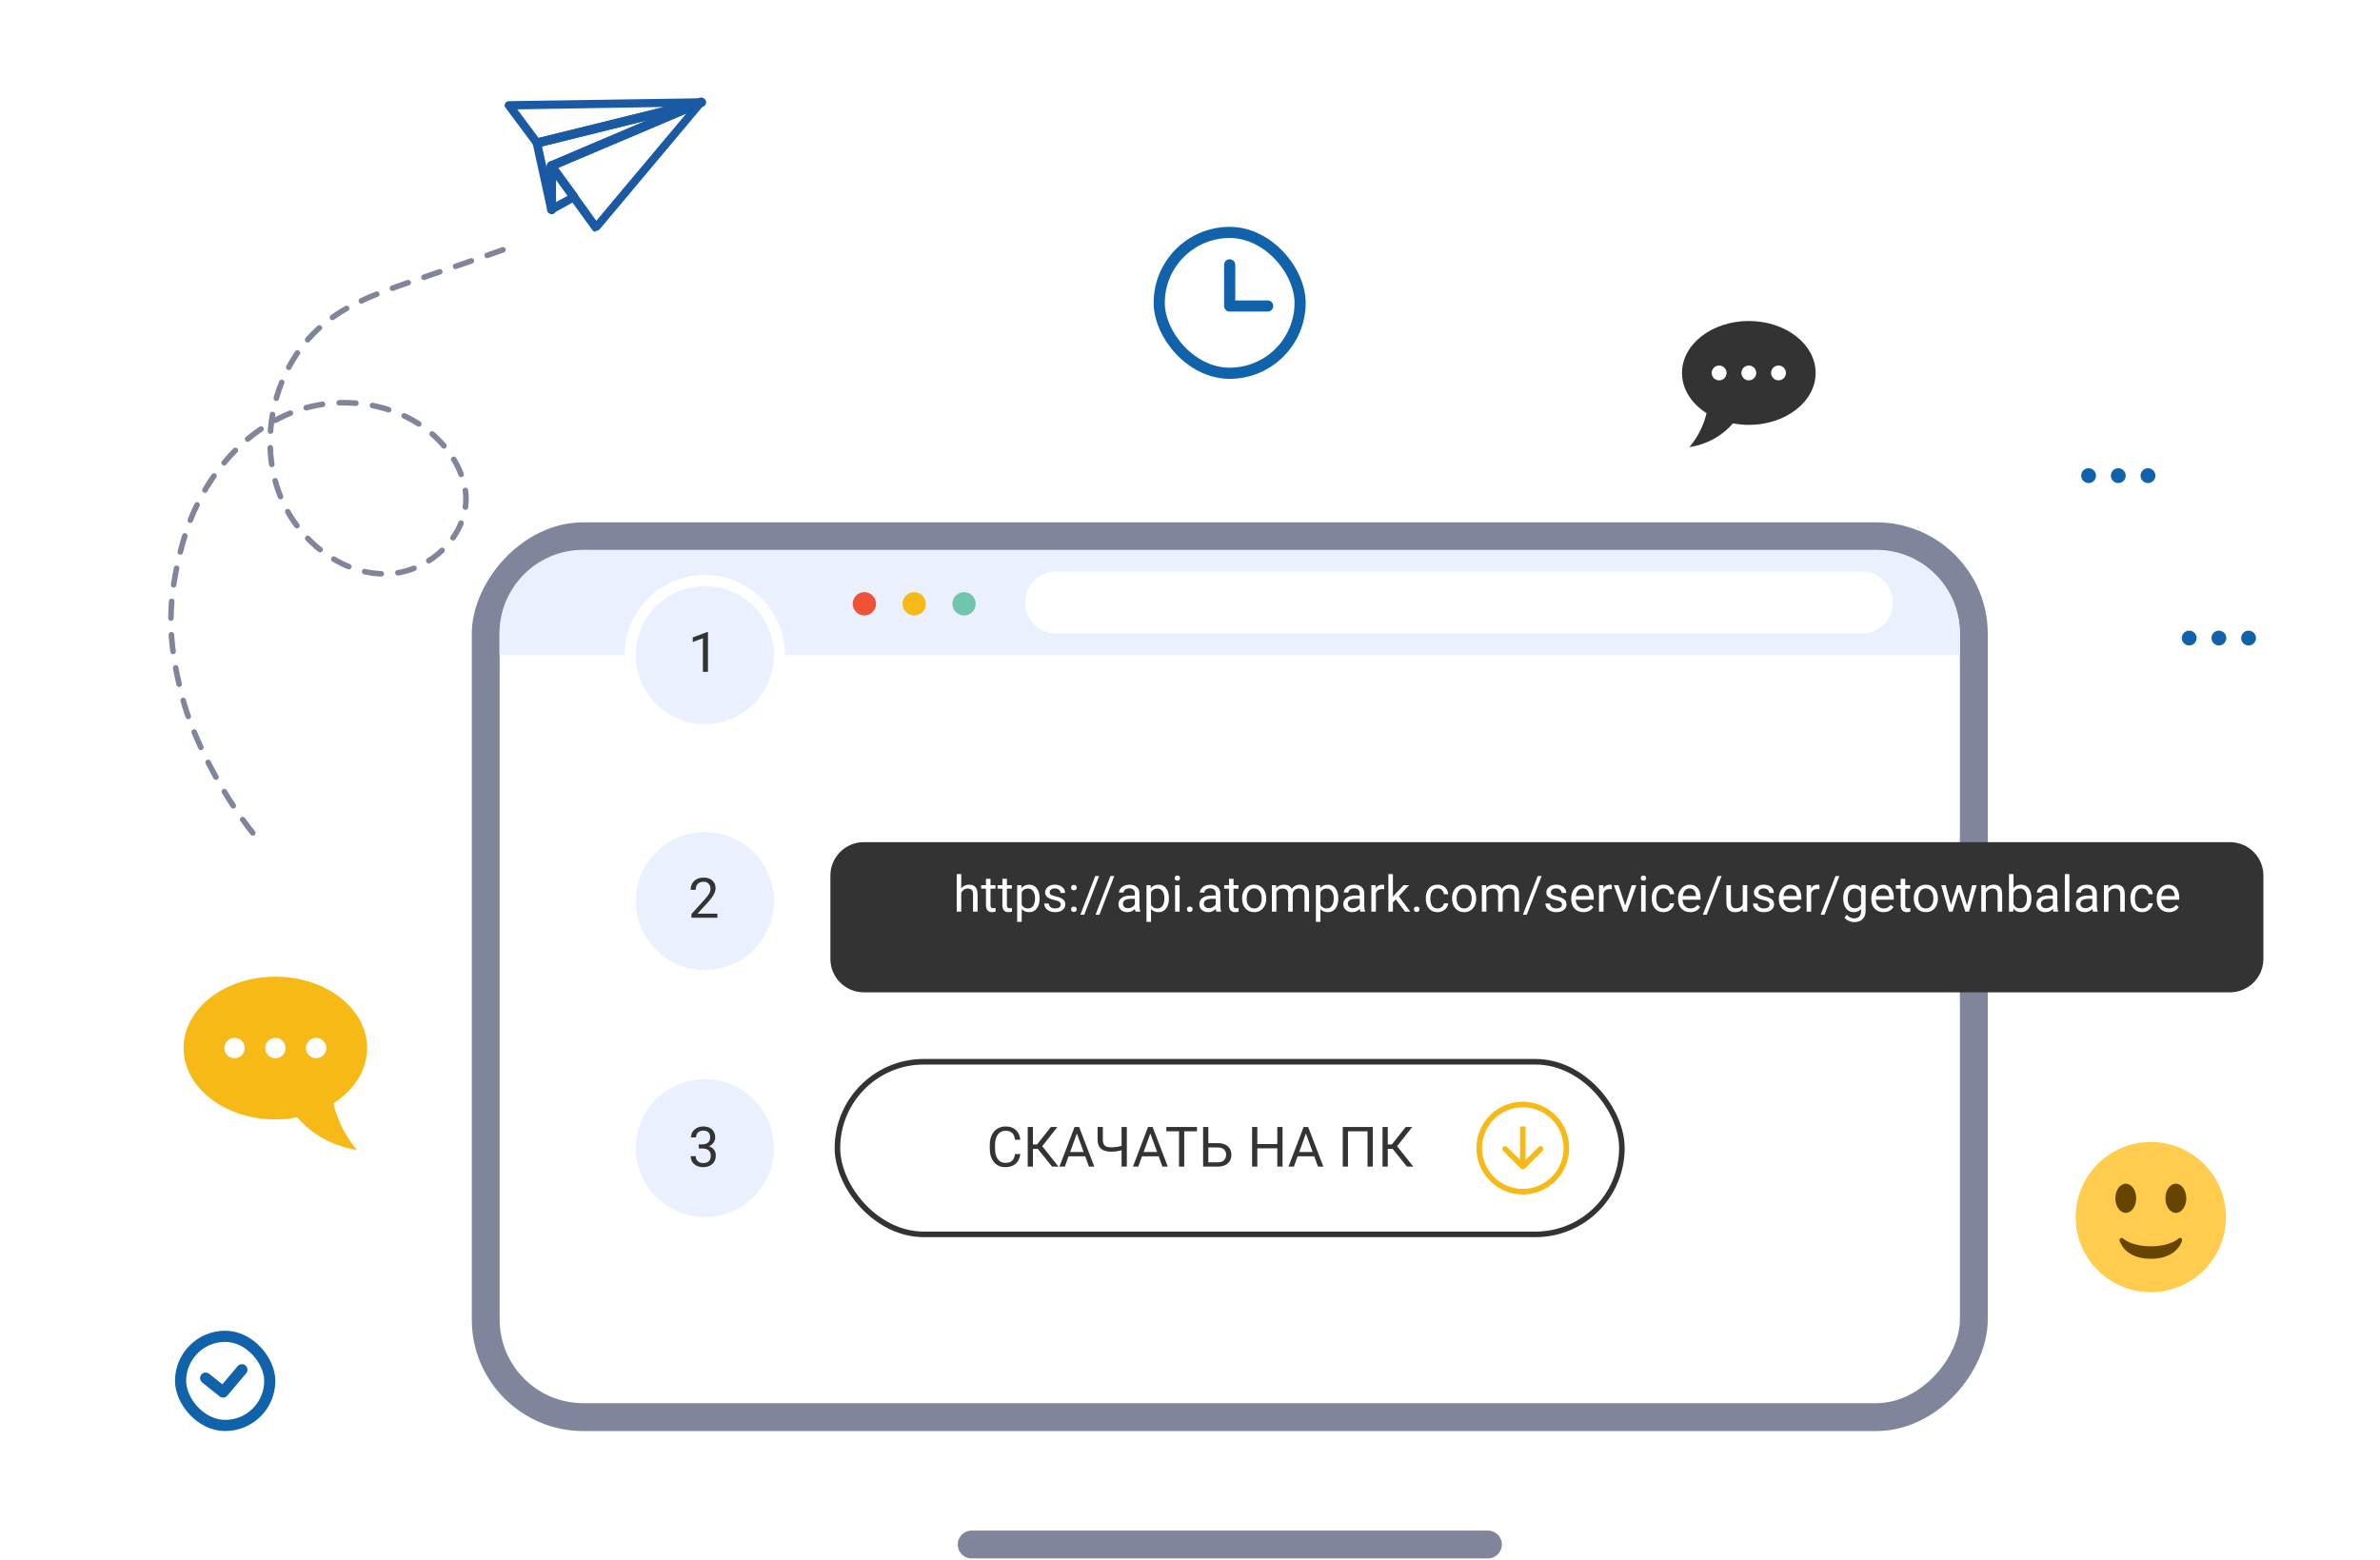 <svg width="427" height="280" viewBox="0 0 427 280" fill="none" xmlns="http://www.w3.org/2000/svg">
<rect x="32.399" y="239.799" width="16" height="16" rx="8" stroke="#1062AA" stroke-width="2"/>
<path d="M36.899 247.299L40.024 249.799L43.399 245.799" stroke="#1062AA" stroke-width="2" stroke-linecap="round" stroke-linejoin="round"/>
<rect x="-2.5" y="2.5" width="266.984" height="158.066" rx="17.5" transform="matrix(-1 0 0 1 351.628 93.733)" fill="white" stroke="#81859C" stroke-width="5"/>
<path d="M174.326 277.16H266.948" stroke="#81859C" stroke-width="5" stroke-linecap="round" stroke-linejoin="round"/>
<g filter="url(#filter0_d)">
<path d="M152.983 153.123C152.983 149.81 155.67 147.123 158.983 147.123H404.08C407.394 147.123 410.08 149.81 410.08 153.123V168.073C410.08 171.387 407.394 174.073 404.08 174.073H158.983C155.67 174.073 152.983 171.387 152.983 168.073V153.123Z" fill="#333333"/>
</g>
<path d="M172.46 159.419C172.821 158.977 173.29 158.755 173.867 158.755C174.872 158.755 175.378 159.322 175.387 160.456V163.598H174.574V160.452C174.571 160.109 174.492 159.855 174.337 159.691C174.185 159.527 173.946 159.445 173.621 159.445C173.357 159.445 173.125 159.516 172.926 159.656C172.727 159.797 172.572 159.981 172.46 160.21V163.598H171.647V156.848H172.46V159.419ZM177.708 157.692V158.843H178.595V159.472H177.708V162.42C177.708 162.611 177.747 162.754 177.826 162.851C177.905 162.945 178.04 162.992 178.23 162.992C178.324 162.992 178.453 162.974 178.617 162.939V163.598C178.403 163.657 178.195 163.686 177.993 163.686C177.63 163.686 177.356 163.576 177.171 163.356C176.987 163.137 176.895 162.825 176.895 162.42V159.472H176.029V158.843H176.895V157.692H177.708ZM180.652 157.692V158.843H181.54V159.472H180.652V162.42C180.652 162.611 180.691 162.754 180.771 162.851C180.85 162.945 180.984 162.992 181.175 162.992C181.269 162.992 181.397 162.974 181.562 162.939V163.598C181.348 163.657 181.14 163.686 180.938 163.686C180.574 163.686 180.3 163.576 180.116 163.356C179.931 163.137 179.839 162.825 179.839 162.42V159.472H178.973V158.843H179.839V157.692H180.652ZM186.51 161.273C186.51 161.997 186.344 162.58 186.013 163.022C185.682 163.465 185.234 163.686 184.668 163.686C184.091 163.686 183.637 163.503 183.306 163.137V165.426H182.493V158.843H183.236L183.275 159.371C183.606 158.96 184.066 158.755 184.655 158.755C185.227 158.755 185.678 158.971 186.009 159.401C186.343 159.832 186.51 160.431 186.51 161.199V161.273ZM185.697 161.181C185.697 160.645 185.583 160.222 185.354 159.911C185.125 159.601 184.812 159.445 184.414 159.445C183.921 159.445 183.552 159.664 183.306 160.1V162.372C183.549 162.806 183.921 163.022 184.422 163.022C184.812 163.022 185.121 162.869 185.35 162.561C185.581 162.25 185.697 161.791 185.697 161.181ZM190.315 162.337C190.315 162.117 190.232 161.947 190.065 161.827C189.901 161.704 189.612 161.599 189.199 161.511C188.789 161.423 188.462 161.317 188.219 161.194C187.979 161.071 187.8 160.925 187.683 160.755C187.569 160.585 187.512 160.383 187.512 160.148C187.512 159.759 187.676 159.429 188.004 159.16C188.335 158.89 188.757 158.755 189.27 158.755C189.809 158.755 190.245 158.895 190.579 159.173C190.916 159.451 191.084 159.807 191.084 160.241H190.267C190.267 160.018 190.172 159.826 189.981 159.665C189.794 159.504 189.557 159.423 189.27 159.423C188.974 159.423 188.742 159.488 188.575 159.617C188.408 159.746 188.325 159.914 188.325 160.122C188.325 160.318 188.402 160.466 188.558 160.566C188.713 160.666 188.993 160.761 189.397 160.852C189.804 160.942 190.134 161.051 190.386 161.177C190.638 161.303 190.824 161.455 190.944 161.634C191.067 161.81 191.128 162.025 191.128 162.28C191.128 162.705 190.958 163.046 190.619 163.304C190.279 163.559 189.838 163.686 189.296 163.686C188.915 163.686 188.578 163.619 188.285 163.484C187.992 163.349 187.762 163.162 187.595 162.921C187.431 162.678 187.349 162.416 187.349 162.135H188.162C188.177 162.407 188.285 162.624 188.487 162.785C188.692 162.943 188.962 163.022 189.296 163.022C189.604 163.022 189.85 162.961 190.034 162.838C190.222 162.712 190.315 162.545 190.315 162.337ZM192.161 163.172C192.161 163.031 192.202 162.914 192.284 162.82C192.369 162.727 192.495 162.68 192.662 162.68C192.829 162.68 192.955 162.727 193.04 162.82C193.128 162.914 193.172 163.031 193.172 163.172C193.172 163.307 193.128 163.419 193.04 163.51C192.955 163.601 192.829 163.646 192.662 163.646C192.495 163.646 192.369 163.601 192.284 163.51C192.202 163.419 192.161 163.307 192.161 163.172ZM192.166 159.292C192.166 159.151 192.207 159.034 192.289 158.94C192.374 158.846 192.5 158.799 192.667 158.799C192.833 158.799 192.959 158.846 193.044 158.94C193.132 159.034 193.176 159.151 193.176 159.292C193.176 159.426 193.132 159.539 193.044 159.63C192.959 159.721 192.833 159.766 192.667 159.766C192.5 159.766 192.374 159.721 192.289 159.63C192.207 159.539 192.166 159.426 192.166 159.292ZM194.53 164.147H193.831L196.503 157.2H197.197L194.53 164.147ZM197.254 164.147H196.556L199.228 157.2H199.922L197.254 164.147ZM203.736 163.598C203.689 163.504 203.651 163.337 203.622 163.097C203.244 163.49 202.793 163.686 202.269 163.686C201.8 163.686 201.415 163.554 201.113 163.291C200.814 163.024 200.665 162.687 200.665 162.28C200.665 161.785 200.852 161.401 201.227 161.128C201.605 160.853 202.135 160.715 202.818 160.715H203.609V160.342C203.609 160.058 203.524 159.832 203.354 159.665C203.184 159.495 202.934 159.41 202.603 159.41C202.312 159.41 202.069 159.483 201.873 159.63C201.677 159.776 201.579 159.954 201.579 160.162H200.761C200.761 159.924 200.845 159.696 201.012 159.476C201.182 159.253 201.41 159.078 201.697 158.949C201.987 158.82 202.305 158.755 202.651 158.755C203.199 158.755 203.628 158.893 203.938 159.168C204.249 159.441 204.41 159.817 204.422 160.298V162.486C204.422 162.923 204.478 163.27 204.589 163.528V163.598H203.736ZM202.387 162.979C202.642 162.979 202.884 162.913 203.112 162.781C203.341 162.649 203.506 162.478 203.609 162.267V161.291H202.972C201.976 161.291 201.478 161.583 201.478 162.166C201.478 162.42 201.562 162.62 201.732 162.763C201.902 162.907 202.121 162.979 202.387 162.979ZM209.713 161.273C209.713 161.997 209.547 162.58 209.216 163.022C208.885 163.465 208.437 163.686 207.872 163.686C207.294 163.686 206.84 163.503 206.509 163.137V165.426H205.696V158.843H206.439L206.479 159.371C206.81 158.96 207.27 158.755 207.858 158.755C208.43 158.755 208.881 158.971 209.212 159.401C209.546 159.832 209.713 160.431 209.713 161.199V161.273ZM208.9 161.181C208.9 160.645 208.786 160.222 208.557 159.911C208.329 159.601 208.015 159.445 207.617 159.445C207.125 159.445 206.755 159.664 206.509 160.1V162.372C206.752 162.806 207.125 163.022 207.625 163.022C208.015 163.022 208.324 162.869 208.553 162.561C208.784 162.25 208.9 161.791 208.9 161.181ZM211.633 163.598H210.82V158.843H211.633V163.598ZM210.754 157.582C210.754 157.45 210.794 157.339 210.873 157.248C210.955 157.157 211.075 157.112 211.233 157.112C211.392 157.112 211.512 157.157 211.594 157.248C211.676 157.339 211.717 157.45 211.717 157.582C211.717 157.714 211.676 157.824 211.594 157.912C211.512 158 211.392 158.043 211.233 158.043C211.075 158.043 210.955 158 210.873 157.912C210.794 157.824 210.754 157.714 210.754 157.582ZM212.956 163.172C212.956 163.031 212.997 162.914 213.079 162.82C213.164 162.727 213.29 162.68 213.457 162.68C213.624 162.68 213.75 162.727 213.835 162.82C213.923 162.914 213.967 163.031 213.967 163.172C213.967 163.307 213.923 163.419 213.835 163.51C213.75 163.601 213.624 163.646 213.457 163.646C213.29 163.646 213.164 163.601 213.079 163.51C212.997 163.419 212.956 163.307 212.956 163.172ZM218.247 163.598C218.2 163.504 218.162 163.337 218.133 163.097C217.755 163.49 217.304 163.686 216.779 163.686C216.311 163.686 215.925 163.554 215.624 163.291C215.325 163.024 215.175 162.687 215.175 162.28C215.175 161.785 215.363 161.401 215.738 161.128C216.116 160.853 216.646 160.715 217.329 160.715H218.12V160.342C218.12 160.058 218.035 159.832 217.865 159.665C217.695 159.495 217.444 159.41 217.113 159.41C216.823 159.41 216.58 159.483 216.384 159.63C216.188 159.776 216.089 159.954 216.089 160.162H215.272C215.272 159.924 215.355 159.696 215.522 159.476C215.692 159.253 215.921 159.078 216.208 158.949C216.498 158.82 216.816 158.755 217.162 158.755C217.709 158.755 218.139 158.893 218.449 159.168C218.76 159.441 218.921 159.817 218.933 160.298V162.486C218.933 162.923 218.988 163.27 219.1 163.528V163.598H218.247ZM216.898 162.979C217.153 162.979 217.395 162.913 217.623 162.781C217.852 162.649 218.017 162.478 218.12 162.267V161.291H217.482C216.486 161.291 215.988 161.583 215.988 162.166C215.988 162.42 216.073 162.62 216.243 162.763C216.413 162.907 216.631 162.979 216.898 162.979ZM221.31 157.692V158.843H222.198V159.472H221.31V162.42C221.31 162.611 221.35 162.754 221.429 162.851C221.508 162.945 221.643 162.992 221.833 162.992C221.927 162.992 222.056 162.974 222.22 162.939V163.598C222.006 163.657 221.798 163.686 221.596 163.686C221.232 163.686 220.958 163.576 220.774 163.356C220.589 163.137 220.497 162.825 220.497 162.42V159.472H219.631V158.843H220.497V157.692H221.31ZM222.848 161.177C222.848 160.711 222.939 160.292 223.121 159.92C223.305 159.548 223.56 159.261 223.885 159.059C224.213 158.856 224.587 158.755 225.006 158.755C225.653 158.755 226.176 158.979 226.575 159.428C226.976 159.876 227.177 160.472 227.177 161.216V161.273C227.177 161.736 227.087 162.152 226.909 162.521C226.733 162.888 226.479 163.173 226.148 163.378C225.82 163.583 225.442 163.686 225.015 163.686C224.37 163.686 223.847 163.462 223.446 163.014C223.047 162.565 222.848 161.972 222.848 161.234V161.177ZM223.666 161.273C223.666 161.801 223.787 162.224 224.03 162.543C224.276 162.863 224.604 163.022 225.015 163.022C225.428 163.022 225.756 162.861 225.999 162.539C226.242 162.214 226.364 161.76 226.364 161.177C226.364 160.655 226.239 160.233 225.99 159.911C225.744 159.586 225.416 159.423 225.006 159.423C224.604 159.423 224.281 159.583 224.035 159.902C223.789 160.222 223.666 160.679 223.666 161.273ZM228.961 158.843L228.983 159.371C229.332 158.96 229.802 158.755 230.394 158.755C231.059 158.755 231.511 159.01 231.751 159.52C231.91 159.292 232.115 159.107 232.367 158.966C232.622 158.826 232.922 158.755 233.268 158.755C234.311 158.755 234.841 159.308 234.858 160.412V163.598H234.045V160.46C234.045 160.121 233.968 159.867 233.812 159.7C233.657 159.53 233.396 159.445 233.03 159.445C232.729 159.445 232.478 159.536 232.279 159.718C232.08 159.896 231.964 160.138 231.932 160.443V163.598H231.114V160.482C231.114 159.791 230.776 159.445 230.099 159.445C229.566 159.445 229.201 159.672 229.005 160.126V163.598H228.192V158.843H228.961ZM240.105 161.273C240.105 161.997 239.94 162.58 239.609 163.022C239.278 163.465 238.83 163.686 238.264 163.686C237.687 163.686 237.233 163.503 236.902 163.137V165.426H236.089V158.843H236.832L236.871 159.371C237.202 158.96 237.662 158.755 238.251 158.755C238.822 158.755 239.273 158.971 239.604 159.401C239.938 159.832 240.105 160.431 240.105 161.199V161.273ZM239.292 161.181C239.292 160.645 239.178 160.222 238.95 159.911C238.721 159.601 238.408 159.445 238.009 159.445C237.517 159.445 237.148 159.664 236.902 160.1V162.372C237.145 162.806 237.517 163.022 238.018 163.022C238.408 163.022 238.717 162.869 238.945 162.561C239.177 162.25 239.292 161.791 239.292 161.181ZM244.078 163.598C244.031 163.504 243.993 163.337 243.964 163.097C243.586 163.49 243.135 163.686 242.61 163.686C242.142 163.686 241.756 163.554 241.455 163.291C241.156 163.024 241.006 162.687 241.006 162.28C241.006 161.785 241.194 161.401 241.569 161.128C241.947 160.853 242.477 160.715 243.16 160.715H243.951V160.342C243.951 160.058 243.866 159.832 243.696 159.665C243.526 159.495 243.275 159.41 242.944 159.41C242.654 159.41 242.411 159.483 242.215 159.63C242.019 159.776 241.92 159.954 241.92 160.162H241.103C241.103 159.924 241.187 159.696 241.354 159.476C241.523 159.253 241.752 159.078 242.039 158.949C242.329 158.82 242.647 158.755 242.993 158.755C243.541 158.755 243.97 158.893 244.28 159.168C244.591 159.441 244.752 159.817 244.764 160.298V162.486C244.764 162.923 244.819 163.27 244.931 163.528V163.598H244.078ZM242.729 162.979C242.984 162.979 243.226 162.913 243.454 162.781C243.683 162.649 243.848 162.478 243.951 162.267V161.291H243.313C242.317 161.291 241.819 161.583 241.819 162.166C241.819 162.42 241.904 162.62 242.074 162.763C242.244 162.907 242.462 162.979 242.729 162.979ZM248.336 159.573C248.213 159.552 248.08 159.542 247.937 159.542C247.403 159.542 247.042 159.769 246.851 160.223V163.598H246.038V158.843H246.829L246.842 159.393C247.109 158.968 247.487 158.755 247.976 158.755C248.134 158.755 248.254 158.776 248.336 158.817V159.573ZM250.415 161.396L249.905 161.928V163.598H249.092V156.848H249.905V160.931L250.34 160.408L251.821 158.843H252.81L250.96 160.83L253.025 163.598H252.072L250.415 161.396ZM253.667 163.172C253.667 163.031 253.708 162.914 253.79 162.82C253.875 162.727 254.001 162.68 254.168 162.68C254.335 162.68 254.461 162.727 254.546 162.82C254.634 162.914 254.678 163.031 254.678 163.172C254.678 163.307 254.634 163.419 254.546 163.51C254.461 163.601 254.335 163.646 254.168 163.646C254.001 163.646 253.875 163.601 253.79 163.51C253.708 163.419 253.667 163.307 253.667 163.172ZM257.93 163.022C258.22 163.022 258.473 162.935 258.69 162.759C258.907 162.583 259.027 162.363 259.05 162.1H259.819C259.805 162.372 259.711 162.631 259.538 162.877C259.365 163.124 259.134 163.32 258.844 163.466C258.557 163.613 258.252 163.686 257.93 163.686C257.282 163.686 256.767 163.471 256.383 163.04C256.002 162.606 255.812 162.015 255.812 161.265V161.128C255.812 160.666 255.896 160.254 256.066 159.894C256.236 159.533 256.479 159.253 256.796 159.054C257.115 158.855 257.492 158.755 257.925 158.755C258.458 158.755 258.901 158.915 259.252 159.234C259.607 159.554 259.796 159.968 259.819 160.478H259.05C259.027 160.17 258.91 159.918 258.699 159.722C258.491 159.523 258.233 159.423 257.925 159.423C257.512 159.423 257.191 159.573 256.963 159.872C256.737 160.167 256.625 160.597 256.625 161.159V161.313C256.625 161.861 256.737 162.283 256.963 162.579C257.188 162.875 257.511 163.022 257.93 163.022ZM260.518 161.177C260.518 160.711 260.609 160.292 260.791 159.92C260.975 159.548 261.23 159.261 261.555 159.059C261.883 158.856 262.257 158.755 262.676 158.755C263.323 158.755 263.846 158.979 264.245 159.428C264.646 159.876 264.847 160.472 264.847 161.216V161.273C264.847 161.736 264.757 162.152 264.579 162.521C264.403 162.888 264.149 163.173 263.818 163.378C263.49 163.583 263.112 163.686 262.685 163.686C262.04 163.686 261.517 163.462 261.116 163.014C260.717 162.565 260.518 161.972 260.518 161.234V161.177ZM261.335 161.273C261.335 161.801 261.457 162.224 261.7 162.543C261.946 162.863 262.274 163.022 262.685 163.022C263.098 163.022 263.426 162.861 263.669 162.539C263.912 162.214 264.034 161.76 264.034 161.177C264.034 160.655 263.909 160.233 263.66 159.911C263.414 159.586 263.086 159.423 262.676 159.423C262.274 159.423 261.951 159.583 261.705 159.902C261.458 160.222 261.335 160.679 261.335 161.273ZM266.631 158.843L266.653 159.371C267.001 158.96 267.472 158.755 268.063 158.755C268.729 158.755 269.181 159.01 269.421 159.52C269.58 159.292 269.785 159.107 270.037 158.966C270.292 158.826 270.592 158.755 270.938 158.755C271.98 158.755 272.511 159.308 272.528 160.412V163.598H271.715V160.46C271.715 160.121 271.638 159.867 271.482 159.7C271.327 159.53 271.066 159.445 270.7 159.445C270.398 159.445 270.148 159.536 269.949 159.718C269.75 159.896 269.634 160.138 269.602 160.443V163.598H268.784V160.482C268.784 159.791 268.446 159.445 267.769 159.445C267.236 159.445 266.871 159.672 266.675 160.126V163.598H265.862V158.843H266.631ZM273.921 164.147H273.223L275.895 157.2H276.589L273.921 164.147ZM280.236 162.337C280.236 162.117 280.153 161.947 279.986 161.827C279.822 161.704 279.533 161.599 279.12 161.511C278.71 161.423 278.383 161.317 278.14 161.194C277.9 161.071 277.721 160.925 277.604 160.755C277.49 160.585 277.433 160.383 277.433 160.148C277.433 159.759 277.597 159.429 277.925 159.16C278.256 158.89 278.678 158.755 279.19 158.755C279.729 158.755 280.166 158.895 280.5 159.173C280.837 159.451 281.005 159.807 281.005 160.241H280.188C280.188 160.018 280.093 159.826 279.902 159.665C279.715 159.504 279.478 159.423 279.19 159.423C278.895 159.423 278.663 159.488 278.496 159.617C278.329 159.746 278.246 159.914 278.246 160.122C278.246 160.318 278.323 160.466 278.479 160.566C278.634 160.666 278.914 160.761 279.318 160.852C279.725 160.942 280.055 161.051 280.307 161.177C280.559 161.303 280.745 161.455 280.865 161.634C280.988 161.81 281.049 162.025 281.049 162.28C281.049 162.705 280.879 163.046 280.54 163.304C280.2 163.559 279.759 163.686 279.217 163.686C278.836 163.686 278.499 163.619 278.206 163.484C277.913 163.349 277.683 163.162 277.516 162.921C277.352 162.678 277.27 162.416 277.27 162.135H278.083C278.098 162.407 278.206 162.624 278.408 162.785C278.613 162.943 278.883 163.022 279.217 163.022C279.524 163.022 279.771 162.961 279.955 162.838C280.143 162.712 280.236 162.545 280.236 162.337ZM284.082 163.686C283.437 163.686 282.913 163.475 282.508 163.053C282.104 162.628 281.902 162.062 281.902 161.353V161.203C281.902 160.731 281.991 160.311 282.17 159.942C282.352 159.57 282.604 159.28 282.926 159.072C283.251 158.861 283.603 158.755 283.98 158.755C284.599 158.755 285.079 158.959 285.422 159.366C285.765 159.773 285.936 160.356 285.936 161.115V161.454H282.715C282.727 161.922 282.863 162.302 283.124 162.592C283.387 162.879 283.721 163.022 284.125 163.022C284.413 163.022 284.656 162.964 284.855 162.847C285.054 162.729 285.229 162.574 285.378 162.381L285.875 162.768C285.476 163.38 284.878 163.686 284.082 163.686ZM283.98 159.423C283.652 159.423 283.377 159.543 283.154 159.784C282.932 160.021 282.794 160.355 282.741 160.786H285.123V160.724C285.1 160.311 284.988 159.992 284.789 159.766C284.59 159.538 284.32 159.423 283.98 159.423ZM289.179 159.573C289.056 159.552 288.923 159.542 288.779 159.542C288.246 159.542 287.884 159.769 287.694 160.223V163.598H286.881V158.843H287.672L287.685 159.393C287.952 158.968 288.33 158.755 288.819 158.755C288.977 158.755 289.097 158.776 289.179 158.817V159.573ZM291.579 162.495L292.756 158.843H293.587L291.882 163.598H291.262L289.54 158.843H290.37L291.579 162.495ZM295.252 163.598H294.439V158.843H295.252V163.598ZM294.374 157.582C294.374 157.45 294.413 157.339 294.492 157.248C294.574 157.157 294.694 157.112 294.853 157.112C295.011 157.112 295.131 157.157 295.213 157.248C295.295 157.339 295.336 157.45 295.336 157.582C295.336 157.714 295.295 157.824 295.213 157.912C295.131 158 295.011 158.043 294.853 158.043C294.694 158.043 294.574 158 294.492 157.912C294.413 157.824 294.374 157.714 294.374 157.582ZM298.465 163.022C298.755 163.022 299.008 162.935 299.225 162.759C299.442 162.583 299.562 162.363 299.585 162.1H300.354C300.34 162.372 300.246 162.631 300.073 162.877C299.9 163.124 299.669 163.32 299.379 163.466C299.092 163.613 298.787 163.686 298.465 163.686C297.817 163.686 297.302 163.471 296.918 163.04C296.537 162.606 296.347 162.015 296.347 161.265V161.128C296.347 160.666 296.432 160.254 296.602 159.894C296.771 159.533 297.015 159.253 297.331 159.054C297.65 158.855 298.027 158.755 298.46 158.755C298.994 158.755 299.436 158.915 299.788 159.234C300.142 159.554 300.331 159.968 300.354 160.478H299.585C299.562 160.17 299.445 159.918 299.234 159.722C299.026 159.523 298.768 159.423 298.46 159.423C298.047 159.423 297.727 159.573 297.498 159.872C297.272 160.167 297.16 160.597 297.16 161.159V161.313C297.16 161.861 297.272 162.283 297.498 162.579C297.724 162.875 298.046 163.022 298.465 163.022ZM303.242 163.686C302.597 163.686 302.073 163.475 301.668 163.053C301.264 162.628 301.062 162.062 301.062 161.353V161.203C301.062 160.731 301.151 160.311 301.33 159.942C301.512 159.57 301.764 159.28 302.086 159.072C302.411 158.861 302.763 158.755 303.141 158.755C303.759 158.755 304.239 158.959 304.582 159.366C304.925 159.773 305.096 160.356 305.096 161.115V161.454H301.875C301.887 161.922 302.023 162.302 302.284 162.592C302.547 162.879 302.881 163.022 303.286 163.022C303.573 163.022 303.816 162.964 304.015 162.847C304.214 162.729 304.389 162.574 304.538 162.381L305.035 162.768C304.636 163.38 304.039 163.686 303.242 163.686ZM303.141 159.423C302.812 159.423 302.537 159.543 302.314 159.784C302.092 160.021 301.954 160.355 301.901 160.786H304.283V160.724C304.26 160.311 304.148 159.992 303.949 159.766C303.75 159.538 303.48 159.423 303.141 159.423ZM306.204 164.147H305.505L308.177 157.2H308.871L306.204 164.147ZM312.686 163.128C312.369 163.5 311.905 163.686 311.292 163.686C310.786 163.686 310.399 163.54 310.132 163.247C309.869 162.951 309.735 162.514 309.732 161.937V158.843H310.545V161.915C310.545 162.636 310.838 162.996 311.424 162.996C312.045 162.996 312.458 162.765 312.664 162.302V158.843H313.477V163.598H312.703L312.686 163.128ZM317.484 162.337C317.484 162.117 317.401 161.947 317.234 161.827C317.07 161.704 316.781 161.599 316.368 161.511C315.958 161.423 315.631 161.317 315.388 161.194C315.148 161.071 314.969 160.925 314.852 160.755C314.738 160.585 314.681 160.383 314.681 160.148C314.681 159.759 314.845 159.429 315.173 159.16C315.504 158.89 315.926 158.755 316.438 158.755C316.978 158.755 317.414 158.895 317.748 159.173C318.085 159.451 318.253 159.807 318.253 160.241H317.436C317.436 160.018 317.341 159.826 317.15 159.665C316.963 159.504 316.726 159.423 316.438 159.423C316.143 159.423 315.911 159.488 315.744 159.617C315.577 159.746 315.494 159.914 315.494 160.122C315.494 160.318 315.571 160.466 315.727 160.566C315.882 160.666 316.162 160.761 316.566 160.852C316.973 160.942 317.303 161.051 317.555 161.177C317.807 161.303 317.993 161.455 318.113 161.634C318.236 161.81 318.297 162.025 318.297 162.28C318.297 162.705 318.127 163.046 317.788 163.304C317.448 163.559 317.007 163.686 316.465 163.686C316.084 163.686 315.747 163.619 315.454 163.484C315.161 163.349 314.931 163.162 314.764 162.921C314.6 162.678 314.518 162.416 314.518 162.135H315.331C315.346 162.407 315.454 162.624 315.656 162.785C315.861 162.943 316.131 163.022 316.465 163.022C316.772 163.022 317.019 162.961 317.203 162.838C317.391 162.712 317.484 162.545 317.484 162.337ZM321.33 163.686C320.685 163.686 320.161 163.475 319.756 163.053C319.352 162.628 319.15 162.062 319.15 161.353V161.203C319.15 160.731 319.239 160.311 319.418 159.942C319.6 159.57 319.852 159.28 320.174 159.072C320.499 158.861 320.851 158.755 321.229 158.755C321.847 158.755 322.327 158.959 322.67 159.366C323.013 159.773 323.184 160.356 323.184 161.115V161.454H319.963C319.975 161.922 320.111 162.302 320.372 162.592C320.635 162.879 320.969 163.022 321.374 163.022C321.661 163.022 321.904 162.964 322.103 162.847C322.302 162.729 322.477 162.574 322.626 162.381L323.123 162.768C322.724 163.38 322.126 163.686 321.33 163.686ZM321.229 159.423C320.9 159.423 320.625 159.543 320.402 159.784C320.18 160.021 320.042 160.355 319.989 160.786H322.371V160.724C322.348 160.311 322.236 159.992 322.037 159.766C321.838 159.538 321.568 159.423 321.229 159.423ZM326.427 159.573C326.304 159.552 326.171 159.542 326.027 159.542C325.494 159.542 325.132 159.769 324.942 160.223V163.598H324.129V158.843H324.92L324.933 159.393C325.2 158.968 325.578 158.755 326.067 158.755C326.225 158.755 326.345 158.776 326.427 158.817V159.573ZM327.341 164.147H326.643L329.314 157.2H330.009L327.341 164.147ZM330.694 161.181C330.694 160.44 330.866 159.851 331.208 159.415C331.551 158.975 332.005 158.755 332.571 158.755C333.151 158.755 333.604 158.96 333.929 159.371L333.968 158.843H334.711V163.484C334.711 164.099 334.528 164.584 334.162 164.938C333.798 165.293 333.309 165.47 332.694 165.47C332.351 165.47 332.016 165.397 331.688 165.25C331.359 165.104 331.109 164.903 330.936 164.648L331.358 164.161C331.707 164.591 332.133 164.807 332.637 164.807C333.032 164.807 333.34 164.695 333.56 164.473C333.782 164.25 333.894 163.937 333.894 163.532V163.124C333.568 163.499 333.125 163.686 332.562 163.686C332.005 163.686 331.554 163.462 331.208 163.014C330.866 162.565 330.694 161.955 330.694 161.181ZM331.512 161.273C331.512 161.81 331.622 162.231 331.841 162.539C332.061 162.844 332.369 162.996 332.764 162.996C333.277 162.996 333.653 162.763 333.894 162.297V160.126C333.645 159.672 333.271 159.445 332.773 159.445C332.377 159.445 332.068 159.599 331.846 159.907C331.623 160.214 331.512 160.67 331.512 161.273ZM337.915 163.686C337.27 163.686 336.746 163.475 336.341 163.053C335.937 162.628 335.735 162.062 335.735 161.353V161.203C335.735 160.731 335.824 160.311 336.003 159.942C336.185 159.57 336.437 159.28 336.759 159.072C337.084 158.861 337.436 158.755 337.813 158.755C338.432 158.755 338.912 158.959 339.255 159.366C339.598 159.773 339.769 160.356 339.769 161.115V161.454H336.548C336.56 161.922 336.696 162.302 336.957 162.592C337.22 162.879 337.554 163.022 337.958 163.022C338.246 163.022 338.489 162.964 338.688 162.847C338.887 162.729 339.062 162.574 339.211 162.381L339.708 162.768C339.309 163.38 338.711 163.686 337.915 163.686ZM337.813 159.423C337.485 159.423 337.21 159.543 336.987 159.784C336.765 160.021 336.627 160.355 336.574 160.786H338.956V160.724C338.933 160.311 338.821 159.992 338.622 159.766C338.423 159.538 338.153 159.423 337.813 159.423ZM341.817 157.692V158.843H342.705V159.472H341.817V162.42C341.817 162.611 341.856 162.754 341.936 162.851C342.015 162.945 342.149 162.992 342.34 162.992C342.434 162.992 342.562 162.974 342.727 162.939V163.598C342.513 163.657 342.305 163.686 342.103 163.686C341.739 163.686 341.465 163.576 341.281 163.356C341.096 163.137 341.004 162.825 341.004 162.42V159.472H340.138V158.843H341.004V157.692H341.817ZM343.355 161.177C343.355 160.711 343.446 160.292 343.627 159.92C343.812 159.548 344.067 159.261 344.392 159.059C344.72 158.856 345.094 158.755 345.513 158.755C346.16 158.755 346.683 158.979 347.082 159.428C347.483 159.876 347.684 160.472 347.684 161.216V161.273C347.684 161.736 347.594 162.152 347.416 162.521C347.24 162.888 346.986 163.173 346.655 163.378C346.327 163.583 345.949 163.686 345.521 163.686C344.877 163.686 344.354 163.462 343.953 163.014C343.554 162.565 343.355 161.972 343.355 161.234V161.177ZM344.172 161.273C344.172 161.801 344.294 162.224 344.537 162.543C344.783 162.863 345.111 163.022 345.521 163.022C345.935 163.022 346.263 162.861 346.506 162.539C346.749 162.214 346.871 161.76 346.871 161.177C346.871 160.655 346.746 160.233 346.497 159.911C346.251 159.586 345.923 159.423 345.513 159.423C345.111 159.423 344.788 159.583 344.542 159.902C344.295 160.222 344.172 160.679 344.172 161.273ZM352.913 162.478L353.827 158.843H354.64L353.256 163.598H352.597L351.441 159.995L350.316 163.598H349.657L348.277 158.843H349.085L350.021 162.403L351.129 158.843H351.784L352.913 162.478ZM356.24 158.843L356.266 159.441C356.629 158.984 357.104 158.755 357.69 158.755C358.695 158.755 359.202 159.322 359.21 160.456V163.598H358.397V160.452C358.395 160.109 358.315 159.855 358.16 159.691C358.008 159.527 357.769 159.445 357.444 159.445C357.18 159.445 356.949 159.516 356.75 159.656C356.55 159.797 356.395 159.981 356.284 160.21V163.598H355.471V158.843H356.24ZM364.462 161.273C364.462 162 364.295 162.584 363.961 163.027C363.627 163.466 363.179 163.686 362.616 163.686C362.016 163.686 361.551 163.474 361.223 163.049L361.184 163.598H360.437V156.848H361.25V159.366C361.578 158.959 362.03 158.755 362.607 158.755C363.185 158.755 363.637 158.974 363.965 159.41C364.296 159.847 364.462 160.444 364.462 161.203V161.273ZM363.649 161.181C363.649 160.627 363.542 160.2 363.328 159.898C363.114 159.596 362.807 159.445 362.405 159.445C361.869 159.445 361.484 159.694 361.25 160.192V162.249C361.499 162.747 361.887 162.996 362.414 162.996C362.804 162.996 363.107 162.845 363.324 162.543C363.541 162.242 363.649 161.788 363.649 161.181ZM368.426 163.598C368.379 163.504 368.341 163.337 368.312 163.097C367.934 163.49 367.482 163.686 366.958 163.686C366.489 163.686 366.104 163.554 365.802 163.291C365.503 163.024 365.354 162.687 365.354 162.28C365.354 161.785 365.542 161.401 365.917 161.128C366.294 160.853 366.825 160.715 367.507 160.715H368.298V160.342C368.298 160.058 368.213 159.832 368.043 159.665C367.874 159.495 367.623 159.41 367.292 159.41C367.002 159.41 366.759 159.483 366.562 159.63C366.366 159.776 366.268 159.954 366.268 160.162H365.451C365.451 159.924 365.534 159.696 365.701 159.476C365.871 159.253 366.1 159.078 366.387 158.949C366.677 158.82 366.995 158.755 367.34 158.755C367.888 158.755 368.317 158.893 368.628 159.168C368.938 159.441 369.1 159.817 369.111 160.298V162.486C369.111 162.923 369.167 163.27 369.278 163.528V163.598H368.426ZM367.077 162.979C367.332 162.979 367.573 162.913 367.802 162.781C368.03 162.649 368.196 162.478 368.298 162.267V161.291H367.661C366.665 161.291 366.167 161.583 366.167 162.166C366.167 162.42 366.252 162.62 366.422 162.763C366.592 162.907 366.81 162.979 367.077 162.979ZM371.269 163.598H370.456V156.848H371.269V163.598ZM375.51 163.598C375.463 163.504 375.425 163.337 375.396 163.097C375.018 163.49 374.566 163.686 374.042 163.686C373.573 163.686 373.188 163.554 372.886 163.291C372.587 163.024 372.438 162.687 372.438 162.28C372.438 161.785 372.625 161.401 373 161.128C373.378 160.853 373.909 160.715 374.591 160.715H375.382V160.342C375.382 160.058 375.297 159.832 375.127 159.665C374.958 159.495 374.707 159.41 374.376 159.41C374.086 159.41 373.843 159.483 373.646 159.63C373.45 159.776 373.352 159.954 373.352 160.162H372.535C372.535 159.924 372.618 159.696 372.785 159.476C372.955 159.253 373.184 159.078 373.471 158.949C373.761 158.82 374.079 158.755 374.424 158.755C374.972 158.755 375.401 158.893 375.712 159.168C376.022 159.441 376.184 159.817 376.195 160.298V162.486C376.195 162.923 376.251 163.27 376.362 163.528V163.598H375.51ZM374.161 162.979C374.416 162.979 374.657 162.913 374.886 162.781C375.114 162.649 375.28 162.478 375.382 162.267V161.291H374.745C373.749 161.291 373.251 161.583 373.251 162.166C373.251 162.42 373.336 162.62 373.506 162.763C373.676 162.907 373.894 162.979 374.161 162.979ZM378.239 158.843L378.265 159.441C378.628 158.984 379.103 158.755 379.689 158.755C380.694 158.755 381.201 159.322 381.209 160.456V163.598H380.396V160.452C380.394 160.109 380.314 159.855 380.159 159.691C380.007 159.527 379.768 159.445 379.443 159.445C379.179 159.445 378.948 159.516 378.749 159.656C378.549 159.797 378.394 159.981 378.283 160.21V163.598H377.47V158.843H378.239ZM384.343 163.022C384.633 163.022 384.886 162.935 385.103 162.759C385.32 162.583 385.44 162.363 385.463 162.1H386.232C386.218 162.372 386.124 162.631 385.951 162.877C385.778 163.124 385.547 163.32 385.257 163.466C384.97 163.613 384.665 163.686 384.343 163.686C383.695 163.686 383.18 163.471 382.796 163.04C382.415 162.606 382.225 162.015 382.225 161.265V161.128C382.225 160.666 382.31 160.254 382.479 159.894C382.649 159.533 382.893 159.253 383.209 159.054C383.528 158.855 383.905 158.755 384.338 158.755C384.872 158.755 385.314 158.915 385.666 159.234C386.02 159.554 386.209 159.968 386.232 160.478H385.463C385.44 160.17 385.323 159.918 385.112 159.722C384.904 159.523 384.646 159.423 384.338 159.423C383.925 159.423 383.604 159.573 383.376 159.872C383.15 160.167 383.038 160.597 383.038 161.159V161.313C383.038 161.861 383.15 162.283 383.376 162.579C383.602 162.875 383.924 163.022 384.343 163.022ZM389.12 163.686C388.475 163.686 387.951 163.475 387.546 163.053C387.142 162.628 386.94 162.062 386.94 161.353V161.203C386.94 160.731 387.029 160.311 387.208 159.942C387.39 159.57 387.642 159.28 387.964 159.072C388.289 158.861 388.641 158.755 389.019 158.755C389.637 158.755 390.117 158.959 390.46 159.366C390.803 159.773 390.974 160.356 390.974 161.115V161.454H387.753C387.765 161.922 387.901 162.302 388.162 162.592C388.425 162.879 388.759 163.022 389.164 163.022C389.451 163.022 389.694 162.964 389.893 162.847C390.092 162.729 390.267 162.574 390.416 162.381L390.913 162.768C390.514 163.38 389.917 163.686 389.12 163.686ZM389.019 159.423C388.69 159.423 388.415 159.543 388.192 159.784C387.97 160.021 387.832 160.355 387.779 160.786H390.161V160.724C390.138 160.311 390.026 159.992 389.827 159.766C389.628 159.538 389.358 159.423 389.019 159.423Z" fill="white"/>
<path d="M183.055 207.093C182.967 207.845 182.688 208.426 182.22 208.836C181.754 209.243 181.134 209.447 180.359 209.447C179.52 209.447 178.846 209.146 178.338 208.543C177.833 207.941 177.581 207.135 177.581 206.126V205.443C177.581 204.782 177.698 204.201 177.933 203.7C178.17 203.198 178.506 202.814 178.938 202.547C179.371 202.277 179.873 202.142 180.442 202.142C181.198 202.142 181.803 202.354 182.259 202.777C182.715 203.197 182.98 203.779 183.055 204.525H182.112C182.031 203.958 181.854 203.548 181.58 203.294C181.31 203.04 180.931 202.913 180.442 202.913C179.843 202.913 179.373 203.135 179.031 203.578C178.693 204.02 178.523 204.65 178.523 205.467V206.156C178.523 206.927 178.685 207.541 179.007 207.996C179.329 208.452 179.78 208.68 180.359 208.68C180.88 208.68 181.279 208.563 181.556 208.328C181.836 208.091 182.021 207.679 182.112 207.093H183.055ZM186.185 206.156H185.32V209.349H184.383V202.24H185.32V205.374H186.053L188.538 202.24H189.705L186.99 205.687L189.905 209.349H188.758L186.185 206.156ZM194.69 207.494H191.712L191.043 209.349H190.076L192.791 202.24H193.611L196.331 209.349H195.369L194.69 207.494ZM191.995 206.722H194.412L193.201 203.397L191.995 206.722ZM202.166 202.24V209.349H201.224V206.405C200.882 206.502 200.571 206.571 200.291 206.61C200.011 206.646 199.692 206.663 199.334 206.663C198.523 206.663 197.921 206.488 197.527 206.136C197.133 205.785 196.932 205.246 196.922 204.52V202.24H197.864V204.495C197.868 204.99 197.98 205.347 198.201 205.565C198.426 205.783 198.803 205.892 199.334 205.892C199.952 205.892 200.582 205.804 201.224 205.628V202.24H202.166ZM207.874 207.494H204.896L204.227 209.349H203.26L205.975 202.24H206.795L209.515 209.349H208.553L207.874 207.494ZM205.179 206.722H207.596L206.385 203.397L205.179 206.722ZM214.749 203.011H212.464V209.349H211.531V203.011H209.251V202.24H214.749V203.011ZM216.79 205.14H218.558C219.3 205.15 219.879 205.34 220.296 205.711C220.713 206.082 220.921 206.587 220.921 207.225C220.921 207.866 220.711 208.377 220.291 208.758C219.871 209.139 219.298 209.336 218.572 209.349H215.853V202.24H216.79V205.14ZM216.79 205.911V208.582H218.504C218.969 208.582 219.331 208.459 219.588 208.211C219.848 207.964 219.979 207.632 219.979 207.215C219.979 206.815 219.853 206.499 219.603 206.268C219.355 206.037 219.002 205.918 218.543 205.911H216.79ZM230.105 209.349H229.163V206.063H225.579V209.349H224.642V202.24H225.579V205.296H229.163V202.24H230.105V209.349ZM235.784 207.494H232.806L232.137 209.349H231.17L233.885 202.24H234.705L237.425 209.349H236.463L235.784 207.494ZM233.089 206.722H235.506L234.295 203.397L233.089 206.722ZM246.292 209.349H245.35V203.011H241.844V209.349H240.906V202.24H246.292V209.349ZM249.847 206.156H248.982V209.349H248.045V202.24H248.982V205.374H249.715L252.2 202.24H253.367L250.652 205.687L253.567 209.349H252.42L249.847 206.156Z" fill="#333333"/>
<path d="M89.613 113.671C89.613 105.387 96.329 98.671 104.613 98.671H336.62C344.904 98.671 351.62 105.387 351.62 113.671V117.559H89.613V113.671Z" fill="#EBF0FF"/>
<circle cx="155.075" cy="108.352" r="2.092" fill="#EF5237"/>
<circle cx="164.017" cy="108.352" r="2.092" fill="#F7B916"/>
<circle cx="172.96" cy="108.352" r="2.092" fill="#6FC6AD"/>
<circle cx="273.21" cy="206.02" r="7.822" stroke="#F7B916"/>
<path d="M272.856 209.703C273.052 209.898 273.368 209.898 273.564 209.703L276.745 206.521C276.941 206.325 276.941 206.009 276.745 205.813C276.55 205.618 276.234 205.618 276.038 205.813L273.21 208.642L270.382 205.813C270.186 205.618 269.87 205.618 269.674 205.813C269.479 206.009 269.479 206.325 269.674 206.521L272.856 209.703ZM272.71 202.136L272.71 209.349L273.71 209.349L273.71 202.136L272.71 202.136Z" fill="#F7B916"/>
<rect x="150.247" y="190.533" width="140.739" height="30.974" rx="15.487" stroke="#333333"/>
<circle cx="126.457" cy="206.02" r="12.383" fill="#EBF0FF"/>
<circle cx="126.457" cy="161.69" r="12.383" fill="#EBF0FF"/>
<circle cx="126.457" cy="117.559" r="13.383" fill="#EBF0FF" stroke="white" stroke-width="2"/>
<path d="M125.361 205.355H126.04C126.466 205.348 126.802 205.236 127.046 205.018C127.29 204.8 127.412 204.505 127.412 204.134C127.412 203.301 126.997 202.884 126.167 202.884C125.776 202.884 125.464 202.996 125.229 203.221C124.998 203.442 124.883 203.737 124.883 204.105H123.979C123.979 203.542 124.185 203.075 124.595 202.703C125.008 202.329 125.532 202.142 126.167 202.142C126.838 202.142 127.363 202.319 127.744 202.674C128.125 203.029 128.315 203.522 128.315 204.154C128.315 204.463 128.215 204.762 128.013 205.052C127.814 205.342 127.542 205.558 127.197 205.702C127.588 205.825 127.889 206.03 128.101 206.317C128.315 206.603 128.423 206.953 128.423 207.367C128.423 208.005 128.215 208.511 127.798 208.885C127.381 209.259 126.839 209.447 126.172 209.447C125.505 209.447 124.961 209.266 124.541 208.905C124.124 208.543 123.916 208.066 123.916 207.474H124.824C124.824 207.848 124.946 208.148 125.19 208.372C125.435 208.597 125.762 208.709 126.172 208.709C126.608 208.709 126.942 208.595 127.173 208.368C127.404 208.14 127.52 207.813 127.52 207.386C127.52 206.973 127.393 206.655 127.139 206.434C126.885 206.213 126.519 206.099 126.04 206.092H125.361V205.355Z" fill="#333333"/>
<path d="M128.706 164.69H124.048V164.041L126.509 161.307C126.873 160.893 127.124 160.558 127.261 160.301C127.401 160.04 127.471 159.772 127.471 159.495C127.471 159.124 127.358 158.82 127.134 158.582C126.909 158.344 126.61 158.225 126.235 158.225C125.786 158.225 125.436 158.354 125.186 158.611C124.938 158.865 124.814 159.22 124.814 159.676H123.911C123.911 159.021 124.121 158.492 124.541 158.089C124.964 157.685 125.529 157.483 126.235 157.483C126.896 157.483 127.419 157.657 127.803 158.006C128.187 158.351 128.379 158.811 128.379 159.388C128.379 160.087 127.933 160.921 127.041 161.888L125.137 163.953H128.706V164.69Z" fill="#333333"/>
<path d="M127.017 120.559H126.108V114.538L124.287 115.207V114.387L126.875 113.415H127.017V120.559Z" fill="#333333"/>
<path d="M106.644 41.577C106.484 41.512 106.381 41.396 106.278 41.279L98.217 30.177C98.063 30.003 98.025 29.726 98.148 29.513C98.219 29.243 98.394 29.089 98.62 28.993L125.484 17.554C125.768 17.406 126.199 17.543 126.405 17.775C126.662 18.066 126.584 18.446 126.403 18.709L107.547 41.192C107.373 41.346 107.147 41.443 106.928 41.429C106.805 41.641 106.754 41.583 106.644 41.577ZM100.144 30.13L106.984 39.618L123.171 20.326L100.144 30.13Z" fill="#1A59A3"/>
<path d="M96.087 26.364C95.926 26.299 95.823 26.183 95.72 26.067L90.691 19.328C90.485 19.096 90.505 18.767 90.628 18.555C90.751 18.342 90.983 18.137 91.312 18.157L125.864 17.632C126.251 17.601 126.617 17.898 126.649 18.285C126.68 18.672 126.492 19.045 126.047 19.128L96.576 26.449C96.357 26.436 96.19 26.481 96.087 26.364ZM92.816 19.623L96.625 24.748L119.062 19.195L92.816 19.623Z" fill="#1A59A3"/>
<path d="M98.707 38.343C98.436 38.271 98.282 38.097 98.193 37.761L95.573 25.783C95.49 25.338 95.736 24.913 96.122 24.882L125.645 17.619C126.038 17.478 126.463 17.724 126.604 18.117C126.745 18.511 126.557 18.884 126.215 19.083L99.75 30.271L99.739 37.636C99.771 38.023 99.474 38.389 99.087 38.421C98.919 38.465 98.758 38.401 98.707 38.343ZM97.247 26.27L98.145 30.448L98.127 29.842C98.148 29.514 98.329 29.25 98.612 29.102L116.447 21.508L97.247 26.27Z" fill="#1A59A3"/>
<path d="M98.707 38.342C98.707 38.342 98.655 38.284 98.546 38.278C98.333 38.155 98.186 37.871 98.148 37.594L98.134 29.732C98.154 29.404 98.335 29.14 98.619 28.992C98.954 28.903 99.276 29.033 99.482 29.265L103.593 34.849C103.747 35.023 103.733 35.242 103.72 35.461C103.707 35.68 103.532 35.834 103.358 35.989L99.261 38.266C99.196 38.427 98.919 38.465 98.707 38.342ZM99.746 32.14L99.768 36.264L101.93 35.077L99.746 32.14Z" fill="#1A59A3"/>
<path d="M45.35 149.467C39.683 142.359 34.43 132.088 32.624 124.777C30.006 114.558 29.983 107.74 32.752 97.521C35.521 87.301 42.464 78.051 52.216 74.086C61.968 70.12 74.507 72.701 80.635 81.266C82.106 83.28 83.17 85.654 83.512 88.148C84.48 95.683 77.292 102.664 69.687 102.969C62.083 103.273 55.033 98.114 51.427 91.462C45.454 80.378 48.802 65.192 58.834 57.56C63.275 54.149 68.666 52.28 73.999 50.463C79.952 48.408 85.846 46.406 91.747 44.293" stroke="#81859C" stroke-miterlimit="10" stroke-linecap="round" stroke-linejoin="round" stroke-dasharray="3 3"/>
<path d="M183.913 108.12C183.913 105.046 186.405 102.554 189.479 102.554H334.047C337.121 102.554 339.613 105.046 339.613 108.12C339.613 111.194 337.121 113.686 334.047 113.686H189.479C186.405 113.686 183.913 111.194 183.913 108.12Z" fill="white"/>
<path d="M220.617 47.526V54.913H227.436" stroke="#1062AA" stroke-width="2" stroke-linecap="round" stroke-linejoin="round"/>
<rect x="207.979" y="41.708" width="25.274" height="25.274" rx="12.637" stroke="#1062AA" stroke-width="2"/>
<path d="M385.883 231.88C393.326 231.88 399.36 225.846 399.36 218.403C399.36 210.96 393.326 204.926 385.883 204.926C378.44 204.926 372.406 210.96 372.406 218.403C372.406 225.846 378.44 231.88 385.883 231.88Z" fill="#FFCC4D"/>
<path d="M380.279 222.611C380.313 222.745 381.153 225.89 385.883 225.89C390.613 225.89 391.453 222.745 391.487 222.611C391.528 222.449 391.455 222.28 391.31 222.197C391.164 222.113 390.981 222.138 390.86 222.254C390.846 222.268 389.397 223.644 385.883 223.644C382.369 223.644 380.919 222.268 380.906 222.255C380.834 222.184 380.738 222.146 380.642 222.146C380.579 222.146 380.516 222.162 380.458 222.194C380.311 222.278 380.238 222.448 380.279 222.611Z" fill="#664500"/>
<path d="M381.39 217.654C382.424 217.654 383.262 216.481 383.262 215.034C383.262 213.586 382.424 212.413 381.39 212.413C380.357 212.413 379.519 213.586 379.519 215.034C379.519 216.481 380.357 217.654 381.39 217.654Z" fill="#664500"/>
<path d="M390.375 217.654C391.408 217.654 392.246 216.481 392.246 215.034C392.246 213.586 391.408 212.413 390.375 212.413C389.341 212.413 388.503 213.586 388.503 215.034C388.503 216.481 389.341 217.654 390.375 217.654Z" fill="#664500"/>
<path d="M313.758 57.602C307.138 57.602 301.771 61.776 301.771 66.925C301.771 69.833 303.486 72.43 306.169 74.14C305.82 75.677 305.007 77.958 303.103 80.243C306.938 79.603 309.389 77.738 310.905 75.97C311.821 76.145 312.773 76.247 313.758 76.247C320.378 76.247 325.744 72.073 325.744 66.925C325.744 61.776 320.378 57.602 313.758 57.602Z" fill="#333333"/>
<path d="M313.758 68.256C314.493 68.256 315.089 67.66 315.089 66.925C315.089 66.189 314.493 65.593 313.758 65.593C313.022 65.593 312.426 66.189 312.426 66.925C312.426 67.66 313.022 68.256 313.758 68.256Z" fill="white"/>
<path d="M319.085 68.256C319.82 68.256 320.417 67.66 320.417 66.925C320.417 66.189 319.82 65.593 319.085 65.593C318.349 65.593 317.753 66.189 317.753 66.925C317.753 67.66 318.349 68.256 319.085 68.256Z" fill="white"/>
<path d="M308.43 68.256C309.166 68.256 309.762 67.66 309.762 66.925C309.762 66.189 309.166 65.593 308.43 65.593C307.695 65.593 307.099 66.189 307.099 66.925C307.099 67.66 307.695 68.256 308.43 68.256Z" fill="white"/>
<path d="M49.4 175.266C58.493 175.266 65.864 180.999 65.864 188.072C65.864 192.067 63.51 195.635 59.824 197.983C60.303 200.095 61.42 203.228 64.035 206.366C58.768 205.488 55.401 202.926 53.318 200.497C52.059 200.737 50.752 200.878 49.4 200.878C40.306 200.878 32.935 195.144 32.935 188.072C32.935 180.999 40.306 175.266 49.4 175.266Z" fill="#F7B916"/>
<path d="M49.4 189.901C48.39 189.901 47.571 189.082 47.571 188.072C47.571 187.061 48.39 186.242 49.4 186.242C50.41 186.242 51.23 187.061 51.23 188.072C51.23 189.082 50.41 189.901 49.4 189.901Z" fill="white"/>
<path d="M42.082 189.901C41.071 189.901 40.252 189.082 40.252 188.072C40.252 187.061 41.071 186.242 42.082 186.242C43.092 186.242 43.911 187.061 43.911 188.072C43.911 189.082 43.092 189.901 42.082 189.901Z" fill="white"/>
<path d="M56.718 189.901C55.707 189.901 54.888 189.082 54.888 188.072C54.888 187.061 55.707 186.242 56.718 186.242C57.728 186.242 58.547 187.061 58.547 188.072C58.547 189.082 57.728 189.901 56.718 189.901Z" fill="white"/>
<path d="M380.046 76.03C373.426 76.03 368.06 80.204 368.06 85.353C368.06 88.262 369.774 90.859 372.457 92.568C372.108 94.106 371.295 96.386 369.391 98.671C373.226 98.032 375.677 96.167 377.193 94.399C378.109 94.573 379.061 94.676 380.046 94.676C386.666 94.676 392.032 90.502 392.032 85.353C392.032 80.204 386.666 76.03 380.046 76.03Z" fill="white"/>
<path d="M380.046 86.685C380.781 86.685 381.377 86.089 381.377 85.353C381.377 84.618 380.781 84.021 380.046 84.021C379.31 84.021 378.714 84.618 378.714 85.353C378.714 86.089 379.31 86.685 380.046 86.685Z" fill="#1062AA"/>
<path d="M385.373 86.685C386.108 86.685 386.705 86.089 386.705 85.353C386.705 84.618 386.108 84.021 385.373 84.021C384.637 84.021 384.041 84.618 384.041 85.353C384.041 86.089 384.637 86.685 385.373 86.685Z" fill="#1062AA"/>
<path d="M374.719 86.685C375.454 86.685 376.05 86.089 376.05 85.353C376.05 84.618 375.454 84.021 374.719 84.021C373.983 84.021 373.387 84.618 373.387 85.353C373.387 86.089 373.983 86.685 374.719 86.685Z" fill="#1062AA"/>
<path d="M398.094 105.176C391.474 105.176 386.107 109.35 386.107 114.499C386.107 117.407 387.821 120.004 390.505 121.714C390.156 123.251 389.343 125.532 387.439 127.817C391.274 127.178 393.725 125.312 395.241 123.544C396.157 123.719 397.109 123.821 398.094 123.821C404.713 123.821 410.08 119.647 410.08 114.499C410.08 109.35 404.713 105.176 398.094 105.176Z" fill="white"/>
<path d="M398.094 115.83C398.829 115.83 399.425 115.234 399.425 114.499C399.425 113.763 398.829 113.167 398.094 113.167C397.358 113.167 396.762 113.763 396.762 114.499C396.762 115.234 397.358 115.83 398.094 115.83Z" fill="#1062AA"/>
<path d="M403.421 115.83C404.156 115.83 404.752 115.234 404.752 114.499C404.752 113.763 404.156 113.167 403.421 113.167C402.685 113.167 402.089 113.763 402.089 114.499C402.089 115.234 402.685 115.83 403.421 115.83Z" fill="#1062AA"/>
<path d="M392.766 115.83C393.502 115.83 394.098 115.234 394.098 114.499C394.098 113.763 393.502 113.167 392.766 113.167C392.031 113.167 391.435 113.763 391.435 114.499C391.435 115.234 392.031 115.83 392.766 115.83Z" fill="#1062AA"/>
<defs>
<filter id="filter0_d" x="128.983" y="131.123" width="297.097" height="66.95" filterUnits="userSpaceOnUse" color-interpolation-filters="sRGB">
<feFlood flood-opacity="0" result="BackgroundImageFix"/>
<feColorMatrix in="SourceAlpha" type="matrix" values="0 0 0 0 0 0 0 0 0 0 0 0 0 0 0 0 0 0 127 0"/>
<feOffset dx="-4" dy="4"/>
<feGaussianBlur stdDeviation="10"/>
<feColorMatrix type="matrix" values="0 0 0 0 0.063 0 0 0 0 0.384 0 0 0 0 0.667 0 0 0 0.2 0"/>
<feBlend mode="normal" in2="BackgroundImageFix" result="effect1_dropShadow"/>
<feBlend mode="normal" in="SourceGraphic" in2="effect1_dropShadow" result="shape"/>
</filter>
</defs>
</svg>
